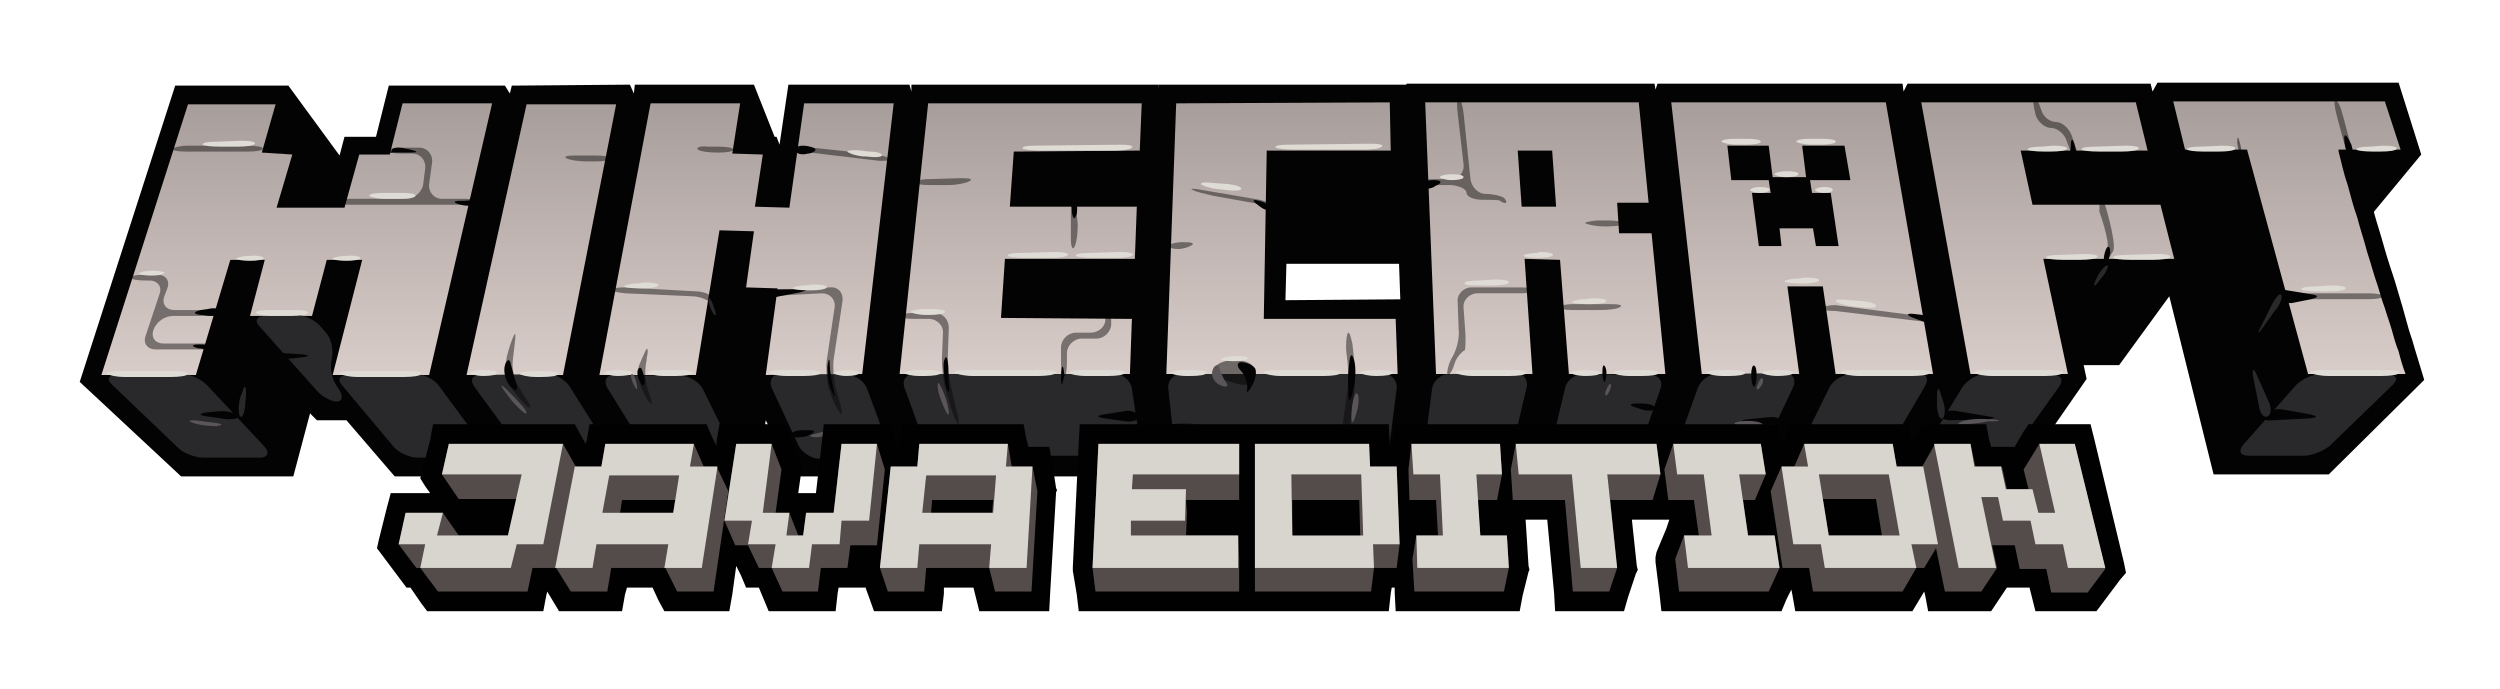 <?xml version="1.0" encoding="utf-8"?>
<!-- Generator: Adobe Illustrator 22.1.0, SVG Export Plug-In . SVG Version: 6.00 Build 0)  -->
<svg version="1.1" id="Layer_1" xmlns="http://www.w3.org/2000/svg" xmlns:xlink="http://www.w3.org/1999/xlink" x="0px" y="0px"
	 viewBox="0 0 254 70" style="enable-background:new 0 0 254 70;" xml:space="preserve">
<style type="text/css">
	.st0{fill:#030303;}
	.st1{fill:url(#SVGID_1_);}
	.st2{fill:url(#SVGID_2_);}
	.st3{fill:url(#SVGID_3_);}
	.st4{fill:url(#SVGID_4_);}
	.st5{fill:url(#SVGID_5_);}
	.st6{fill:url(#SVGID_6_);}
	.st7{fill:url(#SVGID_7_);}
	.st8{fill:url(#SVGID_8_);}
	.st9{fill:url(#SVGID_9_);}
	.st10{fill:#29282A;}
	.st11{opacity:0.44;}
	.st12{opacity:0.5;}
	.st13{fill:#5A5558;}
	.st14{fill:#DFDBD5;}
	.st15{fill:#010101;}
	.st16{fill:#534C4B;}
	.st17{fill:#D8D4CE;}
</style>
<g>
	<g>
		<g>
			<g>
				<polygon class="st0" points="18.4,48.4 8.1,38.8 17.8,8.7 29.3,8.7 34.5,15.8 35,13.9 38.2,13.9 39.5,8.7 51.3,8.7 51.8,9.5 
					52,8.7 64,8.6 64.4,9.5 64.5,8.6 76.6,8.6 78.7,13.9 78.9,13.9 79.2,14.7 80.1,8.6 92.4,8.6 92.6,9.3 92.6,8.6 117.7,8.6 
					119,20 118.7,26.8 118.2,26.8 118.6,30.1 118.3,37.3 117.7,37.3 118.2,40.8 117.9,48.4 93,48.4 92.7,47.7 92.7,48.4 80.6,48.4 
					77.8,42.7 77,48.4 65,48.4 64.5,47.6 64.4,48.4 52.6,48.4 52,47.6 51.8,48.4 40.1,48.4 35.2,42.7 32.2,42.7 31.5,42 29.8,48.4 
									"/>
			</g>
			<g>
				<path class="st0" d="M155.5,47.9l-0.1,0.4h-12.5l-1-28.4l1-11.4l25.2,0l0.1,0.6l0.2-0.6l24.9,0l0.1,0.8l0.4-0.8l24.7,0l0.2,0.8
					l0.5-0.9l24.5,0l2.3,7.3l-4.8,5.8l0,0.1c0.3,1.1,0.7,2.3,1,3.4c0.2,0.8,1.1,3.5,1.1,3.5l0.8,2.7l0.5,1.8
					c0.2,0.8,0.5,1.5,0.7,2.3l0.7,2.3l0.3,1l-9.7,9.6l-11.7,0l-4.5-18.1l-5.1,7l-3.6,0l0.3,1.4l-6.8,9.8l-11.9,0l-0.1-0.8l-0.5,0.8
					h-12l-0.1-0.8l-0.4,0.8l-12.2,0l-0.1-0.7l-0.2,0.7l-12.3,0L155.5,47.9z"/>
			</g>
			<g>
				<polygon class="st0" points="116.6,38.4 117.7,8.6 143,8.6 143.2,15.6 142.4,26.8 130.7,26.8 130.6,30.5 143.7,30.4 143.9,38.4 
					142.9,48.4 117.8,48.4 				"/>
			</g>
		</g>
	</g>
	<g>
		<linearGradient id="SVGID_1_" gradientUnits="userSpaceOnUse" x1="30.162" y1="38.072" x2="30.162" y2="10.531">
			<stop  offset="0" style="stop-color:#D9CDC9"/>
			<stop  offset="1" style="stop-color:#A79D9A"/>
		</linearGradient>
		<polygon class="st1" points="29.7,15.7 28.1,21.1 35,21.1 36.5,15.7 39.6,15.7 40.9,10.5 50,10.5 43.6,38.1 33.8,38.1 36.8,26.4 
			33.2,26.4 31.7,32.1 25.4,32.1 26.9,26.4 23.4,26.4 19.9,38.1 10.3,38.1 19.1,10.6 28,10.6 26.6,15.5 		"/>
		<linearGradient id="SVGID_2_" gradientUnits="userSpaceOnUse" x1="54.959" y1="38.129" x2="54.959" y2="10.586">
			<stop  offset="0" style="stop-color:#D9CDC9"/>
			<stop  offset="1" style="stop-color:#A79D9A"/>
		</linearGradient>
		<polygon class="st2" points="62.6,10.6 57.2,38.1 47.4,38.1 53.5,10.6 		"/>
		<linearGradient id="SVGID_3_" gradientUnits="userSpaceOnUse" x1="75.876" y1="38.056" x2="75.876" y2="10.492">
			<stop  offset="0" style="stop-color:#D9CDC9"/>
			<stop  offset="1" style="stop-color:#A79D9A"/>
		</linearGradient>
		<polygon class="st3" points="75.8,29.2 76.6,23.5 73.1,23.4 70.7,38.1 60.9,38.1 66.1,10.5 75.2,10.5 74.4,15.6 77.5,15.7 
			76.7,21 80.2,21.1 81.7,10.5 90.8,10.5 87.6,38 77.8,38.1 79,29.3 		"/>
		<linearGradient id="SVGID_4_" gradientUnits="userSpaceOnUse" x1="103.692" y1="38.045" x2="103.692" y2="10.466">
			<stop  offset="0" style="stop-color:#D9CDC9"/>
			<stop  offset="1" style="stop-color:#A79D9A"/>
		</linearGradient>
		<polygon class="st4" points="115,32.4 114.8,38 91.4,38 94.3,10.5 116,10.5 115.8,15.3 103,15.4 102.6,21 115.5,21 115.3,26.3 
			102.1,26.3 101.7,32.3 		"/>
		<linearGradient id="SVGID_5_" gradientUnits="userSpaceOnUse" x1="232.312" y1="37.997" x2="232.312" y2="10.341">
			<stop  offset="0" style="stop-color:#D9CDC9"/>
			<stop  offset="1" style="stop-color:#A79D9A"/>
		</linearGradient>
		<path class="st5" d="M242.3,10.3l1.6,4.9l-6.3,0l0,0.2c0.3,1.1,0.5,2.2,0.9,3.3c0.3,1.1,0.6,2.3,1,3.4c0.3,1.2,0.7,2.3,1,3.5
			c0.4,1.2,0.7,2.4,1.1,3.5c0.2,0.7,0.4,1.4,0.7,2.2c0.2,0.7,0.5,1.5,0.7,2.2c0.2,0.7,0.4,1.5,0.7,2.2c0.2,0.8,0.4,1.5,0.7,2.3
			l-9.9,0l-6.2-22.8l-6.3,0l-1.2-4.9L242.3,10.3z"/>
		<linearGradient id="SVGID_6_" gradientUnits="userSpaceOnUse" x1="208.023" y1="38.009" x2="208.023" y2="10.366">
			<stop  offset="0" style="stop-color:#D9CDC9"/>
			<stop  offset="1" style="stop-color:#A79D9A"/>
		</linearGradient>
		<polygon class="st6" points="219.5,20.8 220.9,26.3 207.6,26.3 210.1,38 200.2,38 195.2,10.4 217,10.4 218.2,15.3 205.3,15.3 
			206.5,20.8 		"/>
		<linearGradient id="SVGID_7_" gradientUnits="userSpaceOnUse" x1="183.182" y1="38.018" x2="183.182" y2="10.391">
			<stop  offset="0" style="stop-color:#D9CDC9"/>
			<stop  offset="1" style="stop-color:#A79D9A"/>
		</linearGradient>
		<path class="st7" d="M181.6,29.1l1.2,8.9l-9.9,0l-3.1-27.6l21.8,0l4.8,27.6l-9.9,0l-1.3-8.9L181.6,29.1z M188,18.3l-0.6-3.5
			l-4.3,0l0.4,3.2l-3.4,0l-0.4-3.2l-4.2,0l0.4,3.5l3.8,0l0.2,1.3l-1.9,0l0.7,5.4l2.3,0l-0.2-1.8l3.4,0l0.3,1.8l2.3,0l-0.8-5.4
			l-1.9,0l-0.2-1.3L188,18.3"/>
		<linearGradient id="SVGID_8_" gradientUnits="userSpaceOnUse" x1="156.94" y1="38.029" x2="156.94" y2="10.417">
			<stop  offset="0" style="stop-color:#D9CDC9"/>
			<stop  offset="1" style="stop-color:#A79D9A"/>
		</linearGradient>
		<path class="st8" d="M164.5,23.7l3.3,0l1.4,14.3l-9.8,0l-0.9-11.6l-3.6-0.1l0.8,11.7l-9.8,0l-1.1-27.6l21.7,0l1,10.2l-3.2,0
			L164.5,23.7z M158.1,21l-0.4-5.7l-3.5,0l0.4,5.7L158.1,21"/>
		<linearGradient id="SVGID_9_" gradientUnits="userSpaceOnUse" x1="130.263" y1="38.037" x2="130.263" y2="10.441">
			<stop  offset="0" style="stop-color:#D9CDC9"/>
			<stop  offset="1" style="stop-color:#A79D9A"/>
		</linearGradient>
		<polygon class="st9" points="128.7,15.3 141.3,15.3 141.2,10.4 119.5,10.5 118.5,38 142,38 141.8,32.4 128.4,32.4 		"/>
	</g>
	<g>
		<path class="st10" d="M11.8,38.1c-0.8,0-1,0.5-0.4,1l6.7,6.4c0.6,0.6,1.8,1,2.6,1h5.7c0.8,0,1-0.5,0.5-1.1l-5.9-6.3
			c-0.6-0.6-1.7-1.1-2.5-1.1L11.8,38.1z"/>
	</g>
	<g>
		<path class="st10" d="M35.3,38.1c-0.8,0-1.1,0.5-0.5,1.1l5.2,6.2c0.5,0.6,1.6,1.1,2.5,1.1h6c0.8,0,1.1-0.5,0.6-1.2l-4.5-6.1
			c-0.5-0.7-1.6-1.2-2.4-1.2L35.3,38.1z"/>
	</g>
	<g>
		<path class="st10" d="M26.9,32.1c-0.8,0-1.1,0.5-0.5,1.1l5.8,6.5c0.5,0.6,1.5,1.1,2,1.1c0.6,0,0.7-0.6,0.2-1.3l-0.2-0.3
			c-0.5-0.7-0.7-1.9-0.5-2.7l0,0c0.2-0.8,0-2-0.5-2.6l-0.6-0.7c-0.5-0.6-1.6-1.2-2.4-1.2L26.9,32.1z"/>
	</g>
	<g>
		<path class="st10" d="M48.8,38.1c-0.8,0-1.1,0.5-0.6,1.2l4.4,6c0.5,0.7,1.6,1.2,2.4,1.2h5.9c0.8,0,1.1-0.6,0.7-1.3l-3.7-5.9
			c-0.4-0.7-1.5-1.3-2.3-1.3L48.8,38.1z"/>
	</g>
	<g>
		<path class="st10" d="M62.4,38.1c-0.8,0-1.1,0.6-0.7,1.3l3.6,5.8c0.4,0.7,1.5,1.3,2.3,1.3h5.8c0.8,0,1.2-0.6,0.8-1.3l-2.8-5.7
			c-0.4-0.7-1.3-1.3-2.2-1.3L62.4,38.1z"/>
	</g>
	<g>
		<path class="st10" d="M79.3,38c-0.8,0-1.2,0.6-0.9,1.4l2.7,5.8c0.3,0.7,1.3,1.4,2.1,1.4h6c0.8,0,1.3-0.6,1-1.4l-2.1-5.7
			c-0.3-0.8-1.2-1.4-2-1.4L79.3,38z"/>
	</g>
	<g>
		<path class="st10" d="M92.9,38c-0.8,0-1.3,0.6-1,1.4l2,5.5c0.3,0.8,1.2,1.4,2,1.4h18.6c0.8,0,1.4-0.7,1.3-1.5l-0.8-5.3
			c-0.1-0.8-0.9-1.5-1.7-1.5L92.9,38z"/>
	</g>
	<g>
		<path class="st10" d="M120,38c-0.8,0-1.4,0.7-1.3,1.5l0.6,5.5c0.1,0.8,0.8,1.5,1.7,1.5h18.5c0.8,0,1.6-0.7,1.7-1.5l0.7-5.5
			c0.1-0.8-0.5-1.5-1.3-1.5L120,38z"/>
	</g>
	<g>
		<path class="st10" d="M147.2,38c-0.8,0-1.6,0.7-1.7,1.5l-0.7,5.4c-0.1,0.8,0.5,1.5,1.3,1.5h5.9c0.8,0,1.7-0.7,1.8-1.5l1.3-5.5
			c0.2-0.8-0.3-1.5-1.1-1.5L147.2,38z"/>
	</g>
	<g>
		<path class="st10" d="M160.8,38c-0.8,0-1.7,0.7-1.8,1.5l-1.3,5.4c-0.2,0.8,0.3,1.5,1.2,1.5h5.9c0.8,0,1.7-0.6,2-1.4l1.9-5.5
			c0.3-0.8-0.2-1.4-1-1.4L160.8,38z"/>
	</g>
	<g>
		<path class="st10" d="M174.5,38c-0.8,0-1.7,0.6-2,1.4l-2,5.6c-0.3,0.8,0.2,1.4,1,1.4h5.9c0.8,0,1.8-0.6,2.1-1.4l2.7-5.7
			c0.3-0.7,0-1.4-0.9-1.4L174.5,38z"/>
	</g>
	<g>
		<path class="st10" d="M188.1,38c-0.8,0-1.8,0.6-2.2,1.3l-2.8,5.7c-0.4,0.7,0,1.3,0.8,1.3h6.1c0.8,0,1.8-0.6,2.2-1.3l3.4-5.8
			c0.4-0.7,0.1-1.3-0.7-1.3L188.1,38z"/>
	</g>
	<g>
		<path class="st10" d="M201.7,38c-0.8,0-1.8,0.6-2.3,1.3l-3.6,5.9c-0.4,0.7-0.1,1.3,0.7,1.3h6c0.8,0,1.9-0.5,2.4-1.2l4.3-6
			c0.5-0.7,0.2-1.2-0.6-1.2L201.7,38z"/>
	</g>
	<g>
		<path class="st10" d="M235.8,38c-0.8,0-1.9,0.5-2.5,1.1l-5.4,6.1c-0.5,0.6-0.3,1.1,0.5,1.1h5.7c0.8,0,2-0.5,2.6-1l6.4-6.2
			c0.6-0.6,0.4-1-0.4-1L235.8,38z"/>
	</g>
	<g class="st11">
		<g>
			<g>
				<path class="st0" d="M17.5,15.1c-0.1,0.2,0.6,0.3,1.4,0.3l6.3,0c0.8,0,1.5-0.1,1.5-0.3c0-0.2-0.7-0.3-1.5-0.3h-6.1
					C18.3,14.8,17.6,15,17.5,15.1z"/>
			</g>
			<g>
				<path class="st0" d="M17,29.3c0.3-0.8-0.2-1.4-1-1.4h-1.2c-0.8,0-1.5,0.1-1.5,0.3c0,0.2,0.7,0.3,1.5,0.3h0.4
					c0.8,0,1.3,0.6,1,1.4l-1.4,4.2c-0.3,0.8,0.2,1.4,1,1.4h4.6c0.8,0,1.5-0.1,1.5-0.3c0-0.2-0.7-0.3-1.5-0.3h-3.8
					c-0.8,0-1.3-0.6-1-1.4c0.3-0.8,1.1-1.4,2-1.4H21c0.8,0,1.5-0.1,1.5-0.3s-0.7-0.3-1.5-0.3h-3.3c-0.8,0-1.3-0.6-1-1.4L17,29.3z"/>
			</g>
			<g>
				<path class="st0" d="M43.9,16.5c0.1-0.8-0.5-1.5-1.3-1.5L41,15c-0.8,0-1.5,0.1-1.6,0.3c-0.1,0.2,0.6,0.3,1.4,0.3h1.1
					c0.8,0,1.4,0.7,1.3,1.5L43,18.7c-0.1,0.8-0.9,1.5-1.7,1.5h-5.8c-0.8,0-1.5,0.1-1.5,0.3c0,0.2,0.7,0.3,1.5,0.3h5.7
					c0.8,0,1.6,0,1.7,0s0.8,0,1.7,0h2.7c0.8,0,1.5-0.1,1.5-0.3c0-0.2-0.7-0.3-1.5-0.3h-2.4c-0.8,0-1.4-0.7-1.3-1.5L43.9,16.5z"/>
			</g>
			<g>
				<path class="st0" d="M52.3,34.9c0.1-0.8,0.1-1.2-0.1-0.8c-0.2,0.4-0.5,1.3-0.7,2.1l-0.1,0.6c-0.2,0.8,0.1,2,0.6,2.7l0.1,0.1
					c0.5,0.7,1.2,1.5,1.5,1.7c0.4,0.3,0.3-0.1-0.1-0.7l-0.8-1.3c-0.5-0.7-0.7-1.9-0.6-2.7L52.3,34.9z"/>
			</g>
			<g>
				<path class="st0" d="M62,16.1c0-0.2-0.7-0.3-1.5-0.3l-2.1,0c-0.8,0-1.2,0.1-0.8,0.3s1.3,0.3,2.1,0.3h0.8
					C61.4,16.4,62,16.3,62,16.1z"/>
			</g>
			<g>
				<path class="st0" d="M65.7,36.4c0.2-0.8,0.1-1.2-0.1-0.8c-0.2,0.4-0.5,1.1-0.7,1.6c-0.1,0.5,0,1.4,0.2,2
					c0.2,0.6,0.6,1.4,0.9,1.7c0.3,0.3,0.3,0,0-0.8l-0.2-0.6c-0.3-0.8-0.3-2.1-0.1-2.9L65.7,36.4z"/>
			</g>
			<g>
				<path class="st0" d="M63.5,29.2c-0.8,0-1.5,0.1-1.5,0.2c0,0.2,0.7,0.3,1.5,0.4l6.8,0.3c0.8,0,1.7,0.4,1.9,0.7
					c0.2,0.3,0.5,0.6,0.7,0.5c0.1-0.1,0-0.5-0.2-0.9c-0.3-0.4-1.2-0.8-2-0.8L63.5,29.2z"/>
			</g>
			<g>
				<path class="st0" d="M70.9,15.2c0.3,0.2,1.2,0.3,2,0.3h0.1c0.8,0,1.5-0.1,1.5-0.3c0-0.2-0.7-0.3-1.5-0.3l-1.1,0
					C71.1,14.8,70.7,15,70.9,15.2z"/>
			</g>
			<g>
				<path class="st0" d="M79.7,29.4c-0.8,0-1.5,0.2-1.5,0.4c0,0.2,0.7,0.3,1.5,0.2l3.8-0.2c0.8,0,1.4,0.6,1.3,1.4L84,36.6
					c-0.1,0.8,0,2.1,0.2,2.9l0.1,0.2c0.2,0.8,0.7,1.8,1,2.2s0.3,0.1,0.1-0.7l-0.5-1.8c-0.2-0.8-0.3-2.1-0.2-2.9l0.9-5.9
					c0.1-0.8-0.4-1.5-1.3-1.4L79.7,29.4z"/>
			</g>
			<g>
				<path class="st0" d="M80.9,15c0,0.2,0.6,0.4,1.4,0.5l6.7,0.8c0.8,0.1,1.5,0,1.5-0.1s-0.7-0.4-1.5-0.5L82.5,15
					C81.7,14.8,81,14.9,80.9,15z"/>
			</g>
			<g>
				<path class="st0" d="M96.4,33.3c0-0.8-0.6-1.5-1.4-1.5h-2.1c-0.8,0-1.5,0.1-1.5,0.3c0,0.2,0.7,0.3,1.5,0.3h1.5
					c0.8,0,1.5,0.7,1.4,1.5l-0.1,2.5c0,0.8,0.1,2.1,0.3,2.9l0.4,1.4c0.2,0.8,0.6,1.8,0.8,2.2c0.2,0.4,0.3,0.1,0.1-0.7l-0.7-3
					c-0.2-0.8-0.3-2.1-0.3-3L96.4,33.3z"/>
			</g>
			<g>
				<path class="st0" d="M92.9,18.5c0,0.2,0.7,0.3,1.5,0.3h2c0.8,0,1.8-0.2,2.1-0.4c0.4-0.2,0-0.3-0.8-0.3l-3.3,0.1
					C93.5,18.2,92.9,18.4,92.9,18.5z"/>
			</g>
			<g>
				<path class="st0" d="M109.4,21.8c0-0.8-0.2-1.5-0.3-1.5s-0.3,0.7-0.3,1.5v2.5c0,0.8,0.2,1.2,0.4,0.7c0.2-0.4,0.3-1.4,0.3-2.2
					L109.4,21.8z"/>
			</g>
			<g>
				<path class="st0" d="M112.3,32.5c0,0.7-0.7,1.3-1.5,1.3h-1.5c-0.8,0-1.5,0.7-1.5,1.5v1.5c0,0.8,0.1,1.5,0.3,1.5
					c0.2,0,0.3-0.7,0.3-1.5v-0.9c0-0.8,0.7-1.5,1.5-1.5h1.5c0.8,0,1.5-0.7,1.5-1.5l0-0.2c0-0.8-0.1-1.5-0.2-1.5
					C112.5,31.2,112.3,31.8,112.3,32.5z"/>
			</g>
			<g>
				<path class="st0" d="M136.9,33.9c-0.1,0.3-0.2,1.1-0.1,2l0.1,0.8c0.1,0.8,0.1,2.2,0,3l-0.8,5.7c-0.1,0.8,0,1.5,0.2,1.5
					c0.2,0,0.5-0.7,0.6-1.5l0.7-5.7c0.1-0.8,0.1-2.2,0-3l-0.2-1.8C137.2,34.1,137.1,33.6,136.9,33.9z"/>
			</g>
			<g>
				<ellipse class="st0" cx="120.3" cy="43.3" rx="1.5" ry="0.3"/>
			</g>
			<g>
				<path class="st0" d="M121.2,19.3c0.3,0.2,1.3,0.4,2.1,0.6l4.5,0.8c0.8,0.3,1.4,0.5,1.5,0.3c0.1-0.2-0.5-0.5-1.3-0.7l-5.9-1
					C121.2,19.1,120.8,19.2,121.2,19.3z"/>
			</g>
			<g>
				<path class="st0" d="M121.1,24.9c0.3-0.2-0.1-0.3-0.9-0.3s-1.4,0.2-1.4,0.4c0,0.2,0.4,0.3,0.9,0.3S120.8,25.1,121.1,24.9z"/>
			</g>
			<g>
				<path class="st0" d="M149,19.6c0,0.4,0.8,0.7,1.6,0.7h0.1c0.8,0,1.6,0,1.7,0.1s0.5,0.3,0.6,0.2c0.1-0.1,0-0.3-0.2-0.5
					c-0.3-0.2-1.1-0.4-1.9-0.4c-0.7,0-1.4-0.7-1.5-1.5l-0.7-6.7c-0.1-0.8-0.3-1.5-0.5-1.5s-0.2,0.7-0.1,1.5l0.6,5.2
					c0.1,0.8-0.5,1.5-1.3,1.5h-1.6c-0.8,0-1.5,0.1-1.5,0.3c0,0.2,0.7,0.3,1.5,0.3h1.7C148.3,18.9,149,19.2,149,19.6z"/>
			</g>
			<g>
				<path class="st0" d="M148.2,33.5c0.1,0.8-0.2,2-0.6,2.7c-0.4,0.6-0.7,1.8-0.5,1.9c0.2,0,0.5-0.5,0.7-1.2c0.2-0.7,0.9-1.3,1-1.3
					c0.1,0,0.1-0.7,0.1-1.5l-0.2-2.8c-0.1-0.8,0.6-1.5,1.4-1.5h4.4c0.8,0,1.5-0.1,1.5-0.3c0-0.2-0.7-0.3-1.5-0.3h-5
					c-0.8,0-1.5,0.7-1.4,1.5L148.2,33.5z"/>
			</g>
			<g>
				<path class="st0" d="M158.3,31.2c0,0.2,0.7,0.3,1.5,0.3h2.8c0.8,0,1.7-0.1,2-0.3s-0.1-0.3-0.9-0.3l-3.9,0
					C159,30.9,158.3,31.1,158.3,31.2z"/>
			</g>
			<g>
				<path class="st0" d="M161.1,22.7c0.2,0.1,1,0.3,1.8,0.3h0.5c0.8,0,1.5-0.1,1.5-0.3s-0.7-0.3-1.5-0.3l-1.2,0
					C161.4,22.5,160.9,22.6,161.1,22.7z"/>
			</g>
			<g>
				<path class="st0" d="M144.6,43.8c0,0.2,0.6,0.3,1.5,0.4l6.7,0.5c0.8,0.1,1.5,0,1.5-0.2c0-0.2-0.6-0.3-1.5-0.4l-6.7-0.5
					C145.3,43.6,144.6,43.7,144.6,43.8z"/>
			</g>
			<g>
				<path class="st0" d="M186.5,31c-0.8,0-1.5,0.2-1.5,0.3c0,0.2,0.7,0.3,1.5,0.3l8.3,1c0.8,0.1,1.5,0,1.6-0.1
					c0.1-0.2-0.6-0.3-1.4-0.4L186.5,31z"/>
			</g>
			<g>
				<path class="st0" d="M213.5,19.9c-0.2,0.1-0.2,0.8-0.2,1.6c0,0,1.1,3.1,0.8,3.8s-0.4,1.2-0.3,1.3c0.1,0.1,0.5-0.4,0.9-1.1
					S213.7,19.9,213.5,19.9z"/>
			</g>
			<g>
				<path class="st0" d="M208.9,12.4c-0.6,0-1.3-0.5-1.5-1.2c-0.2-0.7-0.5-1.2-0.7-1.1c-0.2,0-0.1,0.7,0.1,1.5
					c0.2,0.8,1,1.4,1.6,1.4c0.6,0,1.4,0.6,1.6,1.4l0.2,0.5c0.3,0.8,0.6,1.4,0.8,1.3c0.2-0.1,0.1-0.7-0.2-1.5l-0.3-0.9
					C210.2,13,209.5,12.4,208.9,12.4z"/>
			</g>
			<g>
				<path class="st0" d="M232.8,29.8c-0.8,0-1.5,0.1-1.5,0.3s0.7,0.3,1.5,0.3h7.8c0.8,0,1.5-0.1,1.5-0.3s-0.7-0.3-1.5-0.3H232.8z"/>
			</g>
			<g>
				<path class="st0" d="M238.8,15.7c0.2,0,0.1-0.7-0.1-1.5l-0.7-2.6c-0.2-0.8-0.5-1.4-0.7-1.4c-0.2,0-0.1,0.7,0.1,1.5l0.7,2.6
					C238.4,15.1,238.7,15.8,238.8,15.7z"/>
			</g>
		</g>
	</g>
	<g>
		<path class="st0" d="M39.2,15.5h2.5c0.8,0,0.8-0.1,0-0.3l-0.5-0.1c-0.8-0.2-1.4-0.1-1.4,0.2C39.8,15.4,39.8,15.4,39.2,15.5z"/>
	</g>
	<g>
		<path class="st0" d="M24.1,42.2c-0.3-0.3-1.2-0.5-2-0.4L21,41.9c-0.8,0.1-0.8,0.3,0,0.4l2.1,0.3C23.9,42.6,24.4,42.5,24.1,42.2z"
			/>
	</g>
	<g>
		<path class="st0" d="M49.6,45.5c-0.2-0.3-1-0.5-1.8-0.4l-2.9,0.2c-0.8,0.1-0.8,0.2,0,0.3l3.6,0.3C49.3,46,49.8,45.8,49.6,45.5z"/>
	</g>
	<g>
		<path class="st0" d="M80.4,44.2c-0.1-0.3,0.5-0.5,1.3-0.5l0.4,0c0.8,0,0.8,0.2,0.1,0.5L82,44.3C81.2,44.5,80.5,44.5,80.4,44.2z"/>
	</g>
	<g>
		<path class="st0" d="M115.7,42.3c-0.1-0.4-0.8-0.7-1.6-0.5l-1.9,0.3c-0.8,0.1-0.8,0.3,0,0.4l2.1,0.3
			C115.1,42.9,115.7,42.7,115.7,42.3z"/>
	</g>
	<g>
		<path class="st0" d="M118.6,43.7c0-0.4,0.5-0.7,1.3-0.6s0.8,0.4,0.1,0.7C119.2,44.2,118.6,44.1,118.6,43.7z"/>
	</g>
	<g>
		<path class="st0" d="M96.3,36.8c-0.1-0.6-0.2-0.7-0.4-0.1c-0.1,0.6,0,1.6,0.2,2.4l0,0.1c0.2,0.8,0.4,0.8,0.3,0
			S96.4,37.4,96.3,36.8z"/>
	</g>
	<g>
		<path class="st0" d="M108,37.3c-0.1-0.2-0.2,0.2-0.2,1c0,0.8,0.1,1,0.2,0.4C108.2,38.2,108.1,37.5,108,37.3z"/>
	</g>
	<g>
		<path class="st0" d="M84.3,37c0-0.6-0.1-0.6-0.2,0c-0.1,0.6,0,1.7,0.3,2.5l0.1,0.2c0.3,0.8,0.4,0.8,0.2-0.1l0,0
			C84.5,38.8,84.3,37.6,84.3,37z"/>
	</g>
	<g>
		<path class="st0" d="M65.2,37.5c-0.1-0.2-0.3-0.2-0.4,0.1c-0.1,0.3,0,0.9,0.3,1.3c0.2,0.4,0.4,0.3,0.4-0.1
			C65.5,38.3,65.3,37.7,65.2,37.5z"/>
	</g>
	<g>
		<path class="st0" d="M51.9,37c-0.1-0.6-0.4-0.5-0.6,0.1c-0.2,0.7,0.1,1.7,0.6,2.2c0.5,0.5,0.7,0.4,0.6-0.1
			C52.3,38.6,52.1,37.7,51.9,37z"/>
	</g>
	<g>
		<path class="st0" d="M28,36.2c-0.2-0.2,0.3-0.4,1.1-0.3l1.6,0.1c0.8,0.1,0.8,0.2,0,0.3l-0.9,0.1C29,36.5,28.2,36.4,28,36.2z"/>
	</g>
	<g>
		<path class="st0" d="M137.1,36.7c0.1-0.8,0.3-0.8,0.5,0c0.2,0.8,0.1,2.1-0.1,2.8l-0.1,0.5c-0.2,0.8-0.4,0.8-0.4,0l0-0.4
			C136.9,38.8,137,37.5,137.1,36.7z"/>
	</g>
	<g>
		<path class="st0" d="M129.1,21.2c0,0.3-0.6,0.2-1.2-0.3l0,0c-0.7-0.5-0.7-0.7,0-0.5C128.5,20.5,129.1,20.9,129.1,21.2z"/>
	</g>
	<g>
		<path class="st0" d="M168.1,41.5c0.1-0.3-0.5-0.5-1.3-0.5l-0.5,0c-0.8,0-0.8,0.2-0.1,0.4l0.3,0.1
			C167.3,41.8,168.1,41.8,168.1,41.5z"/>
	</g>
	<g>
		<path class="st0" d="M163.1,37.3c-0.2-0.4-0.3-0.1-0.3,0.6c0,0.7,0.2,1.1,0.3,0.8S163.3,37.7,163.1,37.3z"/>
	</g>
	<g>
		<path class="st0" d="M180.9,42.8c0.1-0.3-0.5-0.5-1.3-0.4l-2,0.2c-0.8,0.1-0.8,0.2,0,0.3l1.6,0.3C180,43.2,180.8,43.1,180.9,42.8z
			"/>
	</g>
	<g>
		<path class="st0" d="M178.4,37.4c-0.1-0.3-0.3-0.4-0.4,0c-0.1,0.3-0.1,1,0,1.5s0.3,0.5,0.4,0S178.5,37.8,178.4,37.4z"/>
	</g>
	<g>
		<path class="st0" d="M213.9,26.8c-0.2-0.1-0.2-0.7,0-1.3s0.5-0.6,0.5,0.2C214.3,26.3,214.1,26.9,213.9,26.8z"/>
	</g>
	<g>
		<path class="st0" d="M197.1,42.1c0.2-0.3,1.1-0.5,1.9-0.3l3,0.5c0.8,0.1,0.8,0.2,0,0.3l-3.9,0.1C197.3,42.6,196.8,42.4,197.1,42.1
			z"/>
	</g>
	<g>
		<path class="st0" d="M229.9,42.1c0.3-0.4,1.2-0.6,2-0.5l2.8,0.5c0.8,0.2,0.8,0.3,0,0.4l-3.8,0.2C230,42.8,229.6,42.5,229.9,42.1z"
			/>
	</g>
	<g>
		<path class="st0" d="M231.2,30.1c-0.1-0.5,0.4-0.8,1.2-0.6l2.4,0.4c0.8,0.1,0.8,0.3,0,0.5l-2,0.4
			C232.1,30.8,231.3,30.5,231.2,30.1z"/>
	</g>
	<g class="st12">
		<path class="st0" d="M227.8,16.2c-0.2-0.2-0.4-1-0.5-1.7c0-0.7,0.1-0.7,0.3,0.1l0.1,0.5C228,15.9,228,16.4,227.8,16.2z"/>
	</g>
	<g>
		<path class="st0" d="M196,32.9l-1.6-0.6c-0.8-0.3-0.7-0.5,0.1-0.4l1.7,0.2"/>
	</g>
	<g class="st12">
		<path class="st0" d="M127.3,38.7c0.1-0.4,0.1-1,0-1.4c-0.1-0.4-0.9-0.7-1.7-0.7h-0.3c-0.8,0-1.7,0.3-1.9,0.8
			c-0.2,0.4,0.2,0.9,1,1.2l1.3,0.4C126.4,39.2,127.2,39.1,127.3,38.7z"/>
	</g>
	<g>
		<path class="st0" d="M126.1,37.7c-0.5-0.5-0.4-0.9,0-0.9s1.1,0.2,1.4,0.6c0.2,0.3,0.1,1.1-0.3,1.8c-0.4,0.7-0.6,0.8-0.5,0.4
			S126.6,38.2,126.1,37.7z"/>
	</g>
	<g>
		<path class="st0" d="M80.8,15.2c0.1-0.4,0.7-0.5,1.5-0.3s0.7,0.5-0.1,0.7l-0.1,0C81.4,15.8,80.8,15.6,80.8,15.2z"/>
	</g>
	<g>
		<path class="st0" d="M48.5,20.7c-0.1,0.2-0.9,0.3-1.7,0.1c-0.8-0.2-0.8-0.4,0-0.4l0.4,0C48.1,20.3,48.6,20.4,48.5,20.7z"/>
	</g>
	<g>
		<path class="st0" d="M22.4,31.7c0.1-0.3-0.5-0.5-1.3-0.3l-0.7,0.1c-0.8,0.2-0.8,0.4,0,0.5l0.2,0C21.6,32.2,22.3,32.1,22.4,31.7z"
			/>
	</g>
	<g>
		<path class="st10" d="M24.4,42.3c-0.2-0.2-0.2-1.1,0-1.9l0.2-0.5c0.2-0.8,0.4-0.8,0.4,0.1l-0.1,1.3C24.8,42.1,24.6,42.5,24.4,42.3
			z"/>
	</g>
	<g>
		<path class="st10" d="M49.4,45.6c-0.2-0.1-0.2-0.7,0-1.4s0.4-0.5,0.4,0.3S49.7,45.7,49.4,45.6z"/>
	</g>
	<g>
		<path class="st10" d="M72,30.5c0-0.4,0.2-0.2,0.5,0.6l0,0c0.3,0.8,0.3,1.1,0,0.8C72.3,31.6,72,31,72,30.5z"/>
	</g>
	<g>
		<path class="st10" d="M197.4,42.5c0.2-0.2,0.3-1,0-1.8l-0.2-0.6c-0.2-0.8-0.4-0.8-0.4,0.1l0,1.2C196.9,42.2,197.1,42.7,197.4,42.5
			z"/>
	</g>
	<g>
		<path class="st10" d="M230.4,42.3c0.4-0.2,0.4-1,0-1.7l-1.1-2.5c-0.3-0.7-0.5-0.7-0.4,0.1l0.6,3C229.6,42,230,42.5,230.4,42.3z"/>
	</g>
	<g>
		<path class="st10" d="M231.8,30c-0.1-0.3-0.5,0.1-0.9,0.8l-1.2,2.4c-0.4,0.7-0.3,0.8,0.2,0.1l1.2-1.7
			C231.6,31.1,231.9,30.3,231.8,30z"/>
	</g>
	<g>
		<path class="st0" d="M210.3,16.3c0,0,0-0.7,0.1-1.5c0-0.8,0.2-0.8,0.4,0l0.4,1.7"/>
	</g>
	<g>
		<path class="st13" d="M19.7,43c-0.6-0.2-0.6-0.3,0.1-0.3c0.7,0.1,1.7,0.2,2.3,0.3s0.5,0.2-0.1,0.3C21.3,43.3,20.3,43.2,19.7,43z"
			/>
	</g>
	<g>
		<path class="st13" d="M51.4,39.5c-0.5-0.5-0.6-0.4-0.1,0.3l0.3,0.4c0.5,0.7,1.2,1.4,1.6,1.7s0.4,0,0-0.5
			C52.7,40.8,51.9,40,51.4,39.5z"/>
	</g>
	<g>
		<path class="st13" d="M64.2,38c-0.2,0-0.1,0.5,0.2,1.1c0.3,0.6,0.4,0.6,0.3,0C64.6,38.5,64.4,38,64.2,38z"/>
	</g>
	<g>
		<path class="st13" d="M82.6,44.4c-0.6-0.1-0.3-0.2,0.5-0.4l0.4-0.1c0.8-0.1,1.2-0.1,0.8,0.1C83.9,44.3,83.2,44.5,82.6,44.4z"/>
	</g>
	<g>
		<path class="st13" d="M95.5,39.1c-0.2-0.4-0.3-0.1-0.2,0.5c0.1,0.6,0.5,1.6,0.8,2.2c0.3,0.6,0.4,0.3,0.2-0.5l0-0.1
			C96.1,40.4,95.7,39.4,95.5,39.1z"/>
	</g>
	<g>
		<path class="st13" d="M138,40.2c-0.1-0.4-0.3-0.3-0.4,0.1c-0.2,0.5-0.3,1.4-0.3,2.1c0,0.7,0.2,0.6,0.4-0.1
			C138,41.5,138.1,40.6,138,40.2z"/>
	</g>
	<g>
		<path class="st13" d="M123.9,37.4c-0.1-0.4-0.5-0.4-0.7,0.2c-0.2,0.5,0.1,1.2,0.7,1.5c0.6,0.3,1,0.2,0.7-0.2
			C124.3,38.5,124,37.8,123.9,37.4z"/>
	</g>
	<g>
		<path class="st13" d="M147.6,44.6c-0.6-0.2-0.5-0.3,0.3-0.3s1.9,0.2,2.6,0.4c0.6,0.2,0.5,0.4-0.3,0.3
			C149.4,45,148.3,44.8,147.6,44.6z"/>
	</g>
	<g>
		<path class="st13" d="M163.7,39.1c-0.1-0.2-0.3,0-0.5,0.5s-0.1,0.7,0.1,0.5S163.7,39.3,163.7,39.1z"/>
	</g>
	<g>
		<path class="st13" d="M179.1,38.5c-0.1-0.2-0.3,0-0.5,0.5c-0.2,0.5-0.1,0.7,0.1,0.5C179,39.2,179.2,38.8,179.1,38.5z"/>
	</g>
	<g>
		<path class="st13" d="M176.7,43.2c-0.7-0.1-0.6-0.3,0.2-0.4l0.1,0c0.8-0.1,1.8,0,2.1,0.3s0.2,0.4-0.3,0.4
			C178.4,43.4,177.4,43.3,176.7,43.2z"/>
	</g>
	<g>
		<path class="st13" d="M199.4,43.1c-0.6,0.1-0.6-0.1,0-0.3c0.6-0.2,1.8-0.3,2.6-0.2l0.5,0c0.8,0.1,0.8,0.2,0,0.2l-0.5,0
			C201.2,43,200,43.1,199.4,43.1z"/>
	</g>
	<g>
		<path class="st10" d="M214,27c-0.3,0.1-0.8,0.8-1.1,1.5c-0.3,0.7-0.1,0.7,0.4,0l0.4-0.5C214.2,27.3,214.3,26.8,214,27z"/>
	</g>
	<g>
		<path class="st0" d="M238.9,16c-0.3,0-0.6-0.7-0.7-1.5l0-0.1c-0.1-0.8,0.1-0.9,0.5-0.1l0.2,0.4C239.1,15.4,239.2,16,238.9,16z"/>
	</g>
	<g>
		<path class="st0" d="M144.3,18.9c0-0.4,0.6-0.6,1.4-0.6l0,0c0.8,0,0.9,0.3,0.1,0.6l-0.1,0.1C145,19.3,144.4,19.2,144.3,18.9z"/>
	</g>
	<g>
		<path class="st0" d="M109.2,20.2c-0.3-0.1-0.4,0.4-0.3,1.2l0,0.1c0.1,0.8,0.3,0.9,0.5,0.2C109.5,21,109.4,20.3,109.2,20.2z"/>
	</g>
	<g>
		<path class="st0" d="M77.7,29.9c-0.1-0.3,0.5-0.5,1.3-0.5h2.3c0.8,0,0.8,0.1,0,0.3l-2.1,0.4C78.5,30.3,77.8,30.2,77.7,29.9z"/>
	</g>
	<g>
		<path class="st0" d="M21.8,35.4c0-0.2-0.6-0.4-1.4-0.4h-0.2c-0.8,0-0.8,0.2,0,0.4l0.2,0C21.1,35.6,21.8,35.6,21.8,35.4z"/>
	</g>
	<g>
		<path class="st14" d="M12.1,37.7c-0.8,0-1.4,0.1-1.2,0.3c0.1,0.1,0.9,0.3,1.7,0.3h4.8c0.8,0,1.6-0.1,1.7-0.3s-0.4-0.3-1.2-0.3
			L12.1,37.7z"/>
	</g>
	<g>
		<path class="st14" d="M35.8,37.7c-0.8,0-1.4,0.1-1.2,0.3c0.1,0.1,0.9,0.3,1.7,0.3h4.8c0.8,0,1.6-0.1,1.7-0.3
			c0.1-0.2-0.4-0.3-1.2-0.3L35.8,37.7z"/>
	</g>
	<g>
		<path class="st14" d="M49.1,37.6c-0.8,0-1.5,0.2-1.4,0.3c0,0.1,0.7,0.3,1.4,0.3s1.4-0.1,1.4-0.3C50.6,37.7,50,37.6,49.1,37.6
			L49.1,37.6z"/>
	</g>
	<g>
		<path class="st14" d="M25.4,26c-0.8,0-1.5,0.2-1.4,0.3s0.7,0.2,1.4,0.2c0.7,0,1.4-0.1,1.4-0.3C26.8,26.1,26.2,25.9,25.4,26
			L25.4,26z"/>
	</g>
	<g>
		<path class="st14" d="M35.2,26c-0.8,0-1.5,0.2-1.4,0.3s0.7,0.2,1.4,0.2s1.4-0.1,1.4-0.3C36.7,26.1,36,25.9,35.2,26L35.2,26z"/>
	</g>
	<g>
		<path class="st14" d="M15.4,27.5c-0.7,0-1.3,0.2-1.3,0.3c0,0.1,0.6,0.2,1.3,0.2c0.7,0,1.2-0.1,1.3-0.3
			C16.7,27.6,16.1,27.5,15.4,27.5z"/>
	</g>
	<g>
		<path class="st14" d="M27.3,31.5c-0.8,0-1.4,0.1-1.3,0.3c0.1,0.1,0.8,0.3,1.7,0.3h1.9c0.8,0,1.6-0.1,1.7-0.3s-0.5-0.3-1.3-0.3
			L27.3,31.5z"/>
	</g>
	<g>
		<path class="st14" d="M21.9,14.4c-0.8,0-1.4,0.1-1.3,0.3c0.1,0.1,0.8,0.2,1.7,0.2h1.9c0.8,0,1.6-0.1,1.7-0.3
			c0.1-0.2-0.5-0.3-1.3-0.3L21.9,14.4z"/>
	</g>
	<g>
		<path class="st14" d="M62.8,37.6c-0.8,0-1.5,0.2-1.4,0.3c0,0.1,0.7,0.3,1.4,0.3c0.7,0,1.4-0.1,1.4-0.3
			C64.3,37.7,63.6,37.6,62.8,37.6L62.8,37.6z"/>
	</g>
	<g>
		<path class="st14" d="M86,37.6c-0.7,0-1.3,0.2-1.3,0.3c0,0.1,0.6,0.3,1.3,0.3c0.7,0,1.2-0.1,1.3-0.3C87.3,37.7,86.7,37.6,86,37.6z
			"/>
	</g>
	<g>
		<path class="st14" d="M67.2,37.6c-0.8,0-1.4,0.1-1.4,0.3c0.1,0.1,0.8,0.3,1.6,0.3h1.3c0.8,0,1.6-0.1,1.6-0.3
			c0.1-0.2-0.5-0.3-1.4-0.3L67.2,37.6z"/>
	</g>
	<g>
		<path class="st14" d="M79.5,37.6c-0.8,0-1.4,0.1-1.3,0.3c0.1,0.1,0.8,0.3,1.7,0.3h1.8c0.8,0,1.6-0.1,1.7-0.3
			c0.1-0.2-0.5-0.3-1.3-0.3L79.5,37.6z"/>
	</g>
	<g>
		<path class="st14" d="M93.2,37.6c-0.8,0-1.4,0.2-1.4,0.3c0.1,0.1,0.8,0.3,1.6,0.3H94c0.8,0,1.5-0.1,1.6-0.3
			c0.1-0.2-0.6-0.3-1.4-0.3L93.2,37.6z"/>
	</g>
	<g>
		<path class="st14" d="M120.3,37.6c-0.8,0-1.4,0.2-1.4,0.3c0.1,0.1,0.8,0.3,1.6,0.3h0.5c0.8,0,1.5-0.1,1.6-0.3
			c0.1-0.2-0.6-0.3-1.4-0.3L120.3,37.6z"/>
	</g>
	<g>
		<path class="st14" d="M139.6,37.6c-0.8,0-1.5,0.2-1.4,0.3c0.1,0.1,0.8,0.3,1.6,0.3h0.1c0.8,0,1.5-0.1,1.6-0.3
			c0.1-0.2-0.6-0.3-1.4-0.3L139.6,37.6z"/>
	</g>
	<g>
		<path class="st14" d="M149.2,37.6c-0.8,0-1.4,0.1-1.3,0.3c0.1,0.1,0.9,0.3,1.7,0.3h3.8c0.8,0,1.6-0.1,1.7-0.3
			c0.1-0.2-0.5-0.3-1.3-0.3L149.2,37.6z"/>
	</g>
	<g>
		<path class="st14" d="M161,37.6c-0.8,0-1.5,0.2-1.4,0.3c0,0.1,0.7,0.3,1.5,0.3s1.4-0.1,1.5-0.3c0-0.2-0.6-0.3-1.4-0.3L161,37.6z"
			/>
	</g>
	<g>
		<path class="st14" d="M165.3,37.6c-0.8,0-1.4,0.1-1.4,0.3c0.1,0.1,0.8,0.3,1.6,0.3h1.4c0.8,0,1.6-0.1,1.6-0.3
			c0.1-0.2-0.5-0.3-1.4-0.3L165.3,37.6z"/>
	</g>
	<g>
		<path class="st14" d="M174.8,37.6c-0.8,0-1.4,0.1-1.4,0.3c0.1,0.1,0.8,0.3,1.6,0.3h0.7c0.8,0,1.6-0.1,1.6-0.3
			c0.1-0.2-0.6-0.3-1.4-0.3L174.8,37.6z"/>
	</g>
	<g>
		<path class="st14" d="M180.4,37.6c-0.8,0-1.5,0.2-1.4,0.3c0.1,0.1,0.8,0.3,1.6,0.3h0c0.8,0,1.5-0.1,1.6-0.3
			c0.1-0.2-0.6-0.3-1.4-0.3L180.4,37.6z"/>
	</g>
	<g>
		<path class="st14" d="M188.3,37.6c-0.8,0-1.4,0.1-1.2,0.3c0.1,0.1,0.9,0.3,1.8,0.3h5.4c0.8,0,1.6-0.1,1.8-0.3
			c0.1-0.2-0.4-0.3-1.2-0.3L188.3,37.6z"/>
	</g>
	<g>
		<path class="st14" d="M201.8,37.6c-0.8,0-1.4,0.1-1.2,0.3c0.1,0.1,0.9,0.3,1.8,0.3h5.4c0.8,0,1.6-0.1,1.8-0.3
			c0.1-0.2-0.4-0.3-1.2-0.3L201.8,37.6z"/>
	</g>
	<g>
		<path class="st14" d="M236,37.6c-0.8,0-1.4,0.1-1.2,0.3c0.1,0.1,0.9,0.3,1.8,0.3h5.4c0.8,0,1.6-0.1,1.8-0.3
			c0.1-0.2-0.4-0.3-1.2-0.3L236,37.6z"/>
	</g>
	<g>
		<path class="st14" d="M223.5,14.9c-0.8,0-1.4,0.1-1.3,0.3c0.1,0.1,0.8,0.2,1.6,0.2h1.7c0.8,0,1.6-0.1,1.6-0.3
			c0.1-0.2-0.5-0.3-1.3-0.3L223.5,14.9z"/>
	</g>
	<g>
		<path class="st14" d="M212.8,14.9c-0.8,0-1.4,0.1-1.3,0.3c0.1,0.1,0.8,0.2,1.7,0.2h2.4c0.8,0,1.6-0.1,1.7-0.3
			c0.1-0.2-0.5-0.3-1.3-0.3L212.8,14.9z"/>
	</g>
	<g>
		<path class="st14" d="M207.4,14.9c-0.8,0-1.4,0.1-1.4,0.3c0.1,0.1,0.8,0.2,1.6,0.2h0.8c0.8,0,1.6-0.1,1.6-0.3
			c0.1-0.2-0.6-0.3-1.4-0.3L207.4,14.9z"/>
	</g>
	<g>
		<path class="st14" d="M209.2,25.9c-0.8,0-1.4,0.1-1.3,0.3c0.1,0.1,0.8,0.2,1.7,0.2h1.8c0.8,0,1.6-0.1,1.7-0.3
			c0.1-0.2-0.5-0.3-1.3-0.3L209.2,25.9z"/>
	</g>
	<g>
		<path class="st14" d="M176.3,14.1c-0.8,0-1.4,0.1-1.4,0.3c0.1,0.1,0.8,0.3,1.6,0.3h0.8c0.8,0,1.6-0.1,1.6-0.3s-0.6-0.3-1.4-0.3
			L176.3,14.1z"/>
	</g>
	<g>
		<path class="st14" d="M183.9,14.1c-0.8,0-1.4,0.1-1.4,0.3c0.1,0.1,0.8,0.3,1.6,0.3h0.8c0.8,0,1.6-0.1,1.6-0.3
			c0.1-0.2-0.6-0.3-1.4-0.3L183.9,14.1z"/>
	</g>
	<g>
		<path class="st14" d="M178.8,19c-0.6,0-1,0.2-1,0.3s0.5,0.3,1,0.3s0.9-0.1,1-0.3C179.8,19.1,179.4,19,178.8,19z"/>
	</g>
	<g>
		<path class="st14" d="M181.5,17.4c-0.7,0-1.3,0.2-1.2,0.3c0,0.1,0.6,0.3,1.2,0.3s1.2-0.1,1.2-0.3
			C182.8,17.5,182.3,17.4,181.5,17.4z"/>
	</g>
	<g>
		<path class="st14" d="M147.5,17.7c-0.7,0-1.3,0.2-1.2,0.3c0,0.1,0.6,0.3,1.2,0.3c0.6,0,1.2-0.1,1.2-0.3
			C148.7,17.8,148.2,17.7,147.5,17.7z"/>
	</g>
	<g>
		<path class="st14" d="M156.2,25.7c-0.8,0-1.5,0.2-1.4,0.3c0,0.1,0.7,0.2,1.5,0.2c0.8,0,1.4-0.1,1.5-0.3c0-0.2-0.6-0.3-1.4-0.3
			L156.2,25.7z"/>
	</g>
	<g>
		<path class="st14" d="M150.2,28.5c-0.8,0-1.4,0.1-1.4,0.3s0.8,0.2,1.6,0.2h1.3c0.8,0,1.6-0.1,1.6-0.3c0.1-0.2-0.5-0.3-1.4-0.3
			L150.2,28.5z"/>
	</g>
	<g>
		<path class="st14" d="M235.2,29.1c-0.8,0-1.4,0.1-1.4,0.3c0.1,0.1,0.8,0.2,1.6,0.2h1.3c0.8,0,1.6-0.1,1.6-0.3
			c0.1-0.2-0.5-0.3-1.4-0.3L235.2,29.1z"/>
	</g>
	<g>
		<path class="st14" d="M93.9,31.4c-0.8,0-1.4,0.2-1.4,0.3c0.1,0.1,0.8,0.3,1.6,0.3h0.3c0.8,0,1.5-0.1,1.6-0.3s-0.6-0.3-1.4-0.3
			L93.9,31.4z"/>
	</g>
	<g>
		<path class="st14" d="M81.9,29c-0.8,0-1.4,0.2-1.4,0.3c0.1,0.1,0.8,0.2,1.6,0.2h0.3c0.8,0,1.5-0.1,1.6-0.3s-0.6-0.3-1.4-0.3
			L81.9,29z"/>
	</g>
	<g>
		<path class="st14" d="M64.8,28.8c-0.8,0-1.4,0.2-1.4,0.3s0.8,0.2,1.6,0.2h0.3c0.8,0,1.5-0.1,1.6-0.3c0.1-0.2-0.6-0.3-1.4-0.3
			L64.8,28.8z"/>
	</g>
	<g>
		<path class="st14" d="M38.9,19.6c-0.8,0-1.4,0.1-1.4,0.3c0.1,0.1,0.8,0.3,1.6,0.3l1.5,0c0.8,0,1.6-0.1,1.6-0.3
			c0.1-0.2-0.5-0.3-1.4-0.3L38.9,19.6z"/>
	</g>
	<g>
		<path class="st14" d="M87.5,15.3c-0.8-0.1-1.5,0-1.4,0.1c0,0.1,0.7,0.4,1.6,0.5l0.3,0c0.8,0.1,1.5,0.1,1.6-0.1
			c0.1-0.2-0.5-0.4-1.3-0.4L87.5,15.3z"/>
	</g>
	<g>
		<path class="st14" d="M161.1,30.4c-0.8,0-1.4,0.2-1.4,0.3c0.1,0.1,0.8,0.2,1.6,0.2h0.3c0.8,0,1.5-0.1,1.6-0.3
			c0.1-0.2-0.6-0.3-1.4-0.3L161.1,30.4z"/>
	</g>
	<g>
		<path class="st14" d="M182.7,28.3c-0.8,0-1.4,0.2-1.4,0.3c0.1,0.1,0.8,0.2,1.6,0.2h0.3c0.8,0,1.5-0.1,1.6-0.3
			c0.1-0.2-0.6-0.3-1.4-0.3L182.7,28.3z"/>
	</g>
	<g>
		<path class="st14" d="M130.8,14.7c-0.8,0-1.3,0.1-1.2,0.3c0.2,0.1,1,0.2,1.8,0.2h7.2c0.8,0,1.6-0.1,1.8-0.3
			c0.2-0.2-0.3-0.3-1.2-0.3L130.8,14.7z"/>
	</g>
	<g>
		<path class="st14" d="M105.1,14.8c-0.8,0-1.3,0.1-1.2,0.3c0.2,0.1,1,0.2,1.8,0.2h7.5c0.8,0,1.6-0.1,1.8-0.3
			c0.2-0.2-0.3-0.3-1.2-0.3L105.1,14.8z"/>
	</g>
	<g>
		<path class="st14" d="M103.7,25.7c-0.8,0-1.4,0.1-1.3,0.3c0.1,0.1,0.9,0.2,1.7,0.2h2.7c0.8,0,1.6-0.1,1.7-0.3s-0.5-0.3-1.3-0.3
			L103.7,25.7z"/>
	</g>
	<g>
		<path class="st14" d="M110.6,25.7c-0.8,0-1.4,0.1-1.3,0.3c0.1,0.1,0.8,0.2,1.7,0.2h2.4c0.8,0,1.6-0.1,1.7-0.3
			c0.1-0.2-0.5-0.3-1.3-0.3L110.6,25.7z"/>
	</g>
	<g>
		<path class="st14" d="M125.4,36.2c-0.8,0-1.4,0.2-1.4,0.3s0.7,0.2,1.4,0.2c0.7,0,1.3-0.1,1.4-0.3
			C126.8,36.3,126.2,36.1,125.4,36.2z"/>
	</g>
	<g>
		<path class="st14" d="M123.4,18.6c-0.8-0.1-1.4-0.1-1.4,0.1c0,0.1,0.8,0.4,1.6,0.5l0.9,0.1c0.8,0.1,1.6,0.1,1.6-0.1
			c0.1-0.2-0.5-0.4-1.3-0.5L123.4,18.6z"/>
	</g>
	<g>
		<path class="st14" d="M187.9,30.5c-0.8-0.1-1.4-0.1-1.4,0.1c0,0.1,0.8,0.4,1.6,0.5l0.9,0.1c0.8,0.1,1.6,0.1,1.6-0.1
			c0.1-0.2-0.5-0.4-1.3-0.5L187.9,30.5z"/>
	</g>
	<g>
		<path class="st14" d="M185.3,19c-0.5,0-0.9,0.2-0.9,0.3c0,0.1,0.4,0.3,0.9,0.3s0.9-0.1,0.9-0.3S185.9,19,185.3,19z"/>
	</g>
	<g>
		<path class="st14" d="M216,25.9c-0.8,0-1.4,0.1-1.3,0.3c0.1,0.1,0.8,0.2,1.7,0.2h2.4c0.8,0,1.6-0.1,1.7-0.3
			c0.1-0.2-0.5-0.3-1.3-0.3L216,25.9z"/>
	</g>
	<g>
		<path class="st14" d="M240.8,14.9c-0.8,0-1.4,0.1-1.4,0.3c0.1,0.1,0.8,0.2,1.6,0.2h0.9c0.8,0,1.6-0.1,1.6-0.3
			c0.1-0.2-0.5-0.3-1.4-0.3L240.8,14.9z"/>
	</g>
	<g>
		<path class="st14" d="M129.7,37.6c-0.8,0-1.4,0.1-1.3,0.3c0.1,0.1,0.9,0.3,1.7,0.3h4.4c0.8,0,1.6-0.1,1.7-0.3
			c0.1-0.2-0.4-0.3-1.3-0.3L129.7,37.6z"/>
	</g>
	<g>
		<path class="st14" d="M98.2,37.6c-0.8,0-1.4,0.1-1.2,0.3c0.2,0.1,1,0.3,1.8,0.3h6.7c0.8,0,1.6-0.1,1.8-0.3
			c0.2-0.2-0.4-0.3-1.2-0.3L98.2,37.6z"/>
	</g>
	<g>
		<path class="st14" d="M109.9,37.6c-0.8,0-1.4,0.1-1.3,0.3c0.1,0.1,0.8,0.3,1.7,0.3h2.3c0.8,0,1.6-0.1,1.7-0.3
			c0.1-0.2-0.5-0.3-1.3-0.3L109.9,37.6z"/>
	</g>
	<g>
		<path class="st14" d="M54.2,37.7c-0.8,0-1.4,0.1-1.4,0.3c0.1,0.1,0.8,0.3,1.6,0.3h0.7c0.8,0,1.6-0.1,1.6-0.3
			c0.1-0.2-0.6-0.3-1.4-0.3L54.2,37.7z"/>
	</g>
</g>
<g>
	<polygon class="st15" points="106.9,47 106.6,45.4 104.9,45.4 104.5,45.4 104.3,44.7 104,43.1 102.4,43.1 93.4,43.1 91.6,43.1 
		91.4,44.9 91.4,45.4 91.3,45.4 91,44.6 90.6,43.1 89.1,43.1 85.5,43.1 83.7,43.1 83.5,44.9 82.9,50.1 81.9,50.1 81.6,50.1 
		81.1,50.1 81.4,48 81.5,47.4 81.3,47 80.3,44.4 79.8,43.1 78.4,43.1 74.8,43.1 73.1,43.1 72.8,44.8 72.8,45.3 72.3,44.3 71.8,43.1 
		70.5,43.1 61.5,43.1 59.9,43.1 59.6,44.8 59.5,45.1 59,44.2 58.4,43.1 57.2,43.1 45.6,43.1 44,43.1 43.7,44.7 42.9,47.8 42.7,48.6 
		43.2,49.4 43.7,50.1 41.2,50.1 39.7,50.1 39.3,51.6 38.5,54.8 38.3,55.7 38.9,56.5 40.7,58.9 41.3,59.7 41.7,59.7 42.8,61.3 
		43.4,62.1 44.4,62.1 53.5,62.1 55.2,62.1 55.5,60.5 55.6,60.1 56.2,61.1 56.8,62.1 57.9,62.1 61.6,62.1 63.2,62.1 63.5,60.4 
		63.7,59.7 66.3,59.7 66.9,61 67.5,62.1 68.7,62.1 72.4,62.1 74.1,62.1 74.4,60.4 74.8,57.5 75.3,58.5 75.8,59.7 77.1,59.7 
		77.1,59.7 77.6,60.9 78.1,62.1 79.5,62.1 83.1,62.1 84.9,62.1 85.1,60.3 85.2,59.7 86.1,59.7 87.9,59.7 87.9,59.6 88.3,60.7 
		88.8,62.1 90.2,62.1 93.9,62.1 95.7,62.1 95.9,60.3 95.9,59.7 98.9,59.7 99.1,60.5 99.5,62.1 101,62.1 104.7,62.1 106.6,62.1 
		106.7,60.2 107.3,50 107.4,49.8 107.3,49.6 	"/>
	<polygon class="st15" points="215.8,57.2 212.8,44.7 212.4,43.1 210.8,43.1 207.2,43.1 206.1,43.1 205.5,44 204.7,45.4 203.3,45.4 
		202.3,45.4 202.1,44.7 201.8,43.1 200.2,43.1 196.5,43.1 195.3,43.1 194.8,44.2 194.3,45.1 194.2,44.8 193.9,43.1 192.2,43.1 
		183.3,43.1 182,43.1 181.4,44.3 181,45.3 180.9,44.8 180.7,43.1 178.9,43.1 170.1,43.1 170,43.1 168.6,43.1 168.3,43.1 154.3,43.1 
		154,43.1 152.4,43.1 152.4,43.1 143.4,43.1 141.7,43.1 141.5,44.9 141.4,45.4 141.2,45.4 141.2,45.1 141.1,43.1 139.2,43.1 
		127.9,43.1 127.5,43.1 125.9,43.1 125.5,43.1 111.6,43.1 109.7,43.1 109.6,45 109,57.6 109,57.8 109,58 109.4,60.4 109.6,62.1 
		111.3,62.1 125.5,62.1 125.9,62.1 127.5,62.1 127.8,62.1 139.3,62.1 141.1,62.1 141.3,60.3 141.4,59.7 141.7,59.7 141.7,60.2 
		141.8,62.1 143.7,62.1 152.8,62.1 154.4,62.1 154.7,60.5 155.3,58.1 155.4,57.9 155.3,57.5 155.1,54.3 155,52.8 157.2,52.8 
		157.9,60.3 158,62.1 159.8,62.1 163.5,62.1 165,62.1 165.4,60.7 166.2,58.3 166.4,57.9 166.3,57.5 165.8,52.8 167.7,52.8 
		167.9,52.8 169.3,52.8 169.5,52.8 169.6,52.8 169.3,53.7 168.3,56.1 168.2,56.6 168.2,57.1 168.6,60.3 168.8,62.1 170.6,62.1 
		179.7,62.1 181,62.1 181.5,60.9 182,59.9 182.1,60.4 182.4,62.1 184.1,62.1 193.2,62.1 194.3,62.1 194.9,61.1 195.5,60.1 
		195.6,60.5 195.9,62.1 197.5,62.1 201.2,62.1 202.3,62.1 202.9,61.2 203.9,59.7 205.1,59.7 206.2,59.7 206.4,60.5 206.8,62.1 
		208.4,62.1 212,62.1 213,62.1 213.6,61.3 215.4,58.9 216,58.2 	"/>
</g>
<g>
	<g>
		<path class="st16" d="M72.8,47.4h-1.3l-1-2.3h-9l-0.4,2.3h-2.6l-1.3-2.3H45.6l-0.7,3.1l1.7,2.5h5.9l-0.8,3.7h-5.1L45,52.1h-3.7
			l-0.8,3.2l1.8,2.4h0.4l1.8,2.4h9.1l0.5-2.4h2.4l1.5,2.4h3.7l0.4-2.4h5.5l1.2,2.4h3.7l1.5-10.2L72.8,47.4z M68.4,52.1H63l0.2-1.3
			h5.4L68.4,52.1z"/>
	</g>
	<g>
		<polygon class="st16" points="89.1,45.1 85.5,45.1 84.7,52.1 81.9,52.1 81.6,54.4 81.1,54.4 80.2,52.1 78.8,52.1 79.4,47.7 
			78.4,45.1 74.8,45.1 73.6,52.9 74.7,55.4 76,55.4 77.1,57.7 78.4,57.7 79.5,60.1 83.1,60.1 83.4,57.7 86.1,57.7 86.4,55.4 
			89.1,55.4 89.9,47.7 		"/>
	</g>
	<g>
		<path class="st16" d="M102.8,47.4l-0.4-2.3h-9l-0.2,2.3h-2.7l-1.1,10.3l0.8,2.4h3.7l0.2-2.4h6.4l0.6,2.4h3.7l0.6-10.2l-0.5-2.5
			H102.8z M94.6,52.1l0.1-1.3h6.2l-0.1,1.3H94.6z"/>
	</g>
	<g>
		<polygon class="st16" points="111.6,45.1 111,57.7 111.3,60.1 125.9,60.1 125.9,56.8 125.8,54.4 120.5,54.4 120.6,52.2 
			120.5,50.8 125.9,50.8 125.9,47.7 125.9,45.1 		"/>
	</g>
	<g>
		<path class="st16" d="M139.2,47.4l-0.1-2.3h-11.6l0,2.6l0,12.4h11.8l0.3-2.4h2.3l0.3-2.4l-0.3-7.9H139.2z M138.1,50.8l0.1,3.7
			h-6.9l0-3.7H138.1z"/>
	</g>
	<g>
		<polygon class="st16" points="150.4,54.4 150.1,50.8 152.1,50.8 152.6,48.2 152.4,45.1 143.4,45.1 143.1,47.7 143.2,50.8 
			145.9,50.8 146.1,54.4 143.9,54.4 143.5,56.8 143.7,60.1 152.8,60.1 153.3,57.7 153.1,54.4 		"/>
	</g>
	<g>
		<polygon class="st16" points="154,45.1 153.5,47.7 153.7,50.8 159,50.8 159.8,60.1 163.5,60.1 164.3,57.7 163.6,50.8 167.9,50.8 
			168.7,48.2 168.3,45.1 		"/>
	</g>
	<g>
		<polygon class="st16" points="177.6,54.4 177.1,50.8 178.3,50.8 179.4,48.2 178.9,45.1 170,45.1 169.1,47.7 169.5,50.8 
			172.1,50.8 172.6,54.4 171.1,54.4 170.2,56.8 170.6,60.1 179.7,60.1 180.8,57.7 180.3,54.4 		"/>
	</g>
	<g>
		<path class="st16" d="M210.8,45.1h-3.6l-1.6,2.6l0.5,2h-2.2l-0.5-2.3h-2.7l-0.5-2.3h-3.6l-1.3,2.3h-2.6l-0.4-2.3h-9l-1,2.3h-1.3
			l-1.1,2.5l1.2,7.8h2.7l0.4,2.4h9.1l1.4-2.4h0.8l1.2-2l0.9,4.4h3.7l1.6-2.4l-0.5-2.3h2.3l0.5,2.4h2.7l0.5,2.4h3.7l1.8-2.4
			L210.8,45.1z M191.2,54.4h-5.4l-0.6-3.7h5.4L191.2,54.4z"/>
	</g>
</g>
<g>
	<polygon class="st17" points="45.6,45.1 44.9,48.2 53,48.2 51.6,54.4 44.4,54.4 45,52.1 41.2,52.1 40.5,55.3 43.2,55.3 42.7,57.7 
		51.9,57.7 52.5,55.3 55.2,55.3 57.2,45.1 	"/>
	<path class="st17" d="M70.1,47.4l0.4-2.3h-9l-0.4,2.3h-2.7l-2,10.3h3.8l0.4-2.4h7.3l-0.4,2.4h3.8l1.6-10.3H70.1z M68.4,52.1h-7.2
		l0.7-3.8H69L68.4,52.1z"/>
	<polygon class="st17" points="74.8,45.1 78.4,45.1 77.5,52.1 80.2,52.1 79.9,54.4 81.6,54.4 81.9,52.1 84.7,52.1 85.5,45.1 
		89.1,45.1 88.3,52.9 85.5,52.9 85.3,55.3 82.5,55.3 82.2,57.7 78.4,57.7 78.8,55.3 76,55.3 76.4,52.9 73.6,52.9 	"/>
	<path class="st17" d="M102.2,47.4l0.2-2.3h-9l-0.2,2.3h-2.7l-1.1,10.3h3.8l0.2-2.4h7.3l-0.2,2.4h3.8l0.6-10.3H102.2z M100.9,52.1
		h-7.2l0.4-3.8h7.1L100.9,52.1z"/>
	<polygon class="st17" points="111.6,45.1 111,57.7 125.8,57.7 125.8,54.4 114.9,54.4 114.9,52.9 120.4,52.9 120.5,49.7 115,49.7 
		115.1,48.2 125.9,48.2 125.9,45.1 	"/>
	<path class="st17" d="M142.2,55.3l-0.3-7.9h-2.7l-0.1-2.3h-11.6l0,12.6h12.1l-0.1-2.4H142.2z M131.3,54.4l-0.1-6.2h7.1l0.2,6.2
		H131.3z"/>
	<polygon class="st17" points="143.4,45.1 143.6,48.2 146.3,48.2 146.6,54.4 143.9,54.4 144,57.7 153.3,57.7 153.1,54.4 150.4,54.4 
		150,48.2 152.6,48.2 152.4,45.1 	"/>
	<polygon class="st17" points="154,45.1 154.3,48.2 159.7,48.2 160.6,57.7 164.3,57.7 163.3,48.2 168.7,48.2 168.3,45.1 	"/>
	<polygon class="st17" points="170,45.1 170.4,48.2 173.1,48.2 173.9,54.4 171.1,54.4 171.5,57.7 180.8,57.7 180.3,54.4 177.6,54.4 
		176.7,48.2 179.4,48.2 178.9,45.1 	"/>
	<polygon class="st17" points="196.5,45.1 199,57.7 202.8,57.7 201.3,50.5 203,50.5 203.5,52.9 206.3,52.9 206.8,55.3 209.6,55.3 
		210.1,57.7 213.9,57.7 210.8,45.1 207.2,45.1 208.8,52.1 207.1,52.1 206.5,49.7 203.8,49.7 203.3,47.4 200.6,47.4 200.2,45.1 	"/>
	<path class="st17" d="M196.9,55.3l-1.5-7.9h-2.7l-0.4-2.3h-9l0.4,2.3h-2.7l1.2,7.9h2.8l0.4,2.4h9.3l-0.5-2.4H196.9z M185.8,54.4
		l-1-6.2h7.1l1.1,6.2H185.8z"/>
</g>
</svg>
